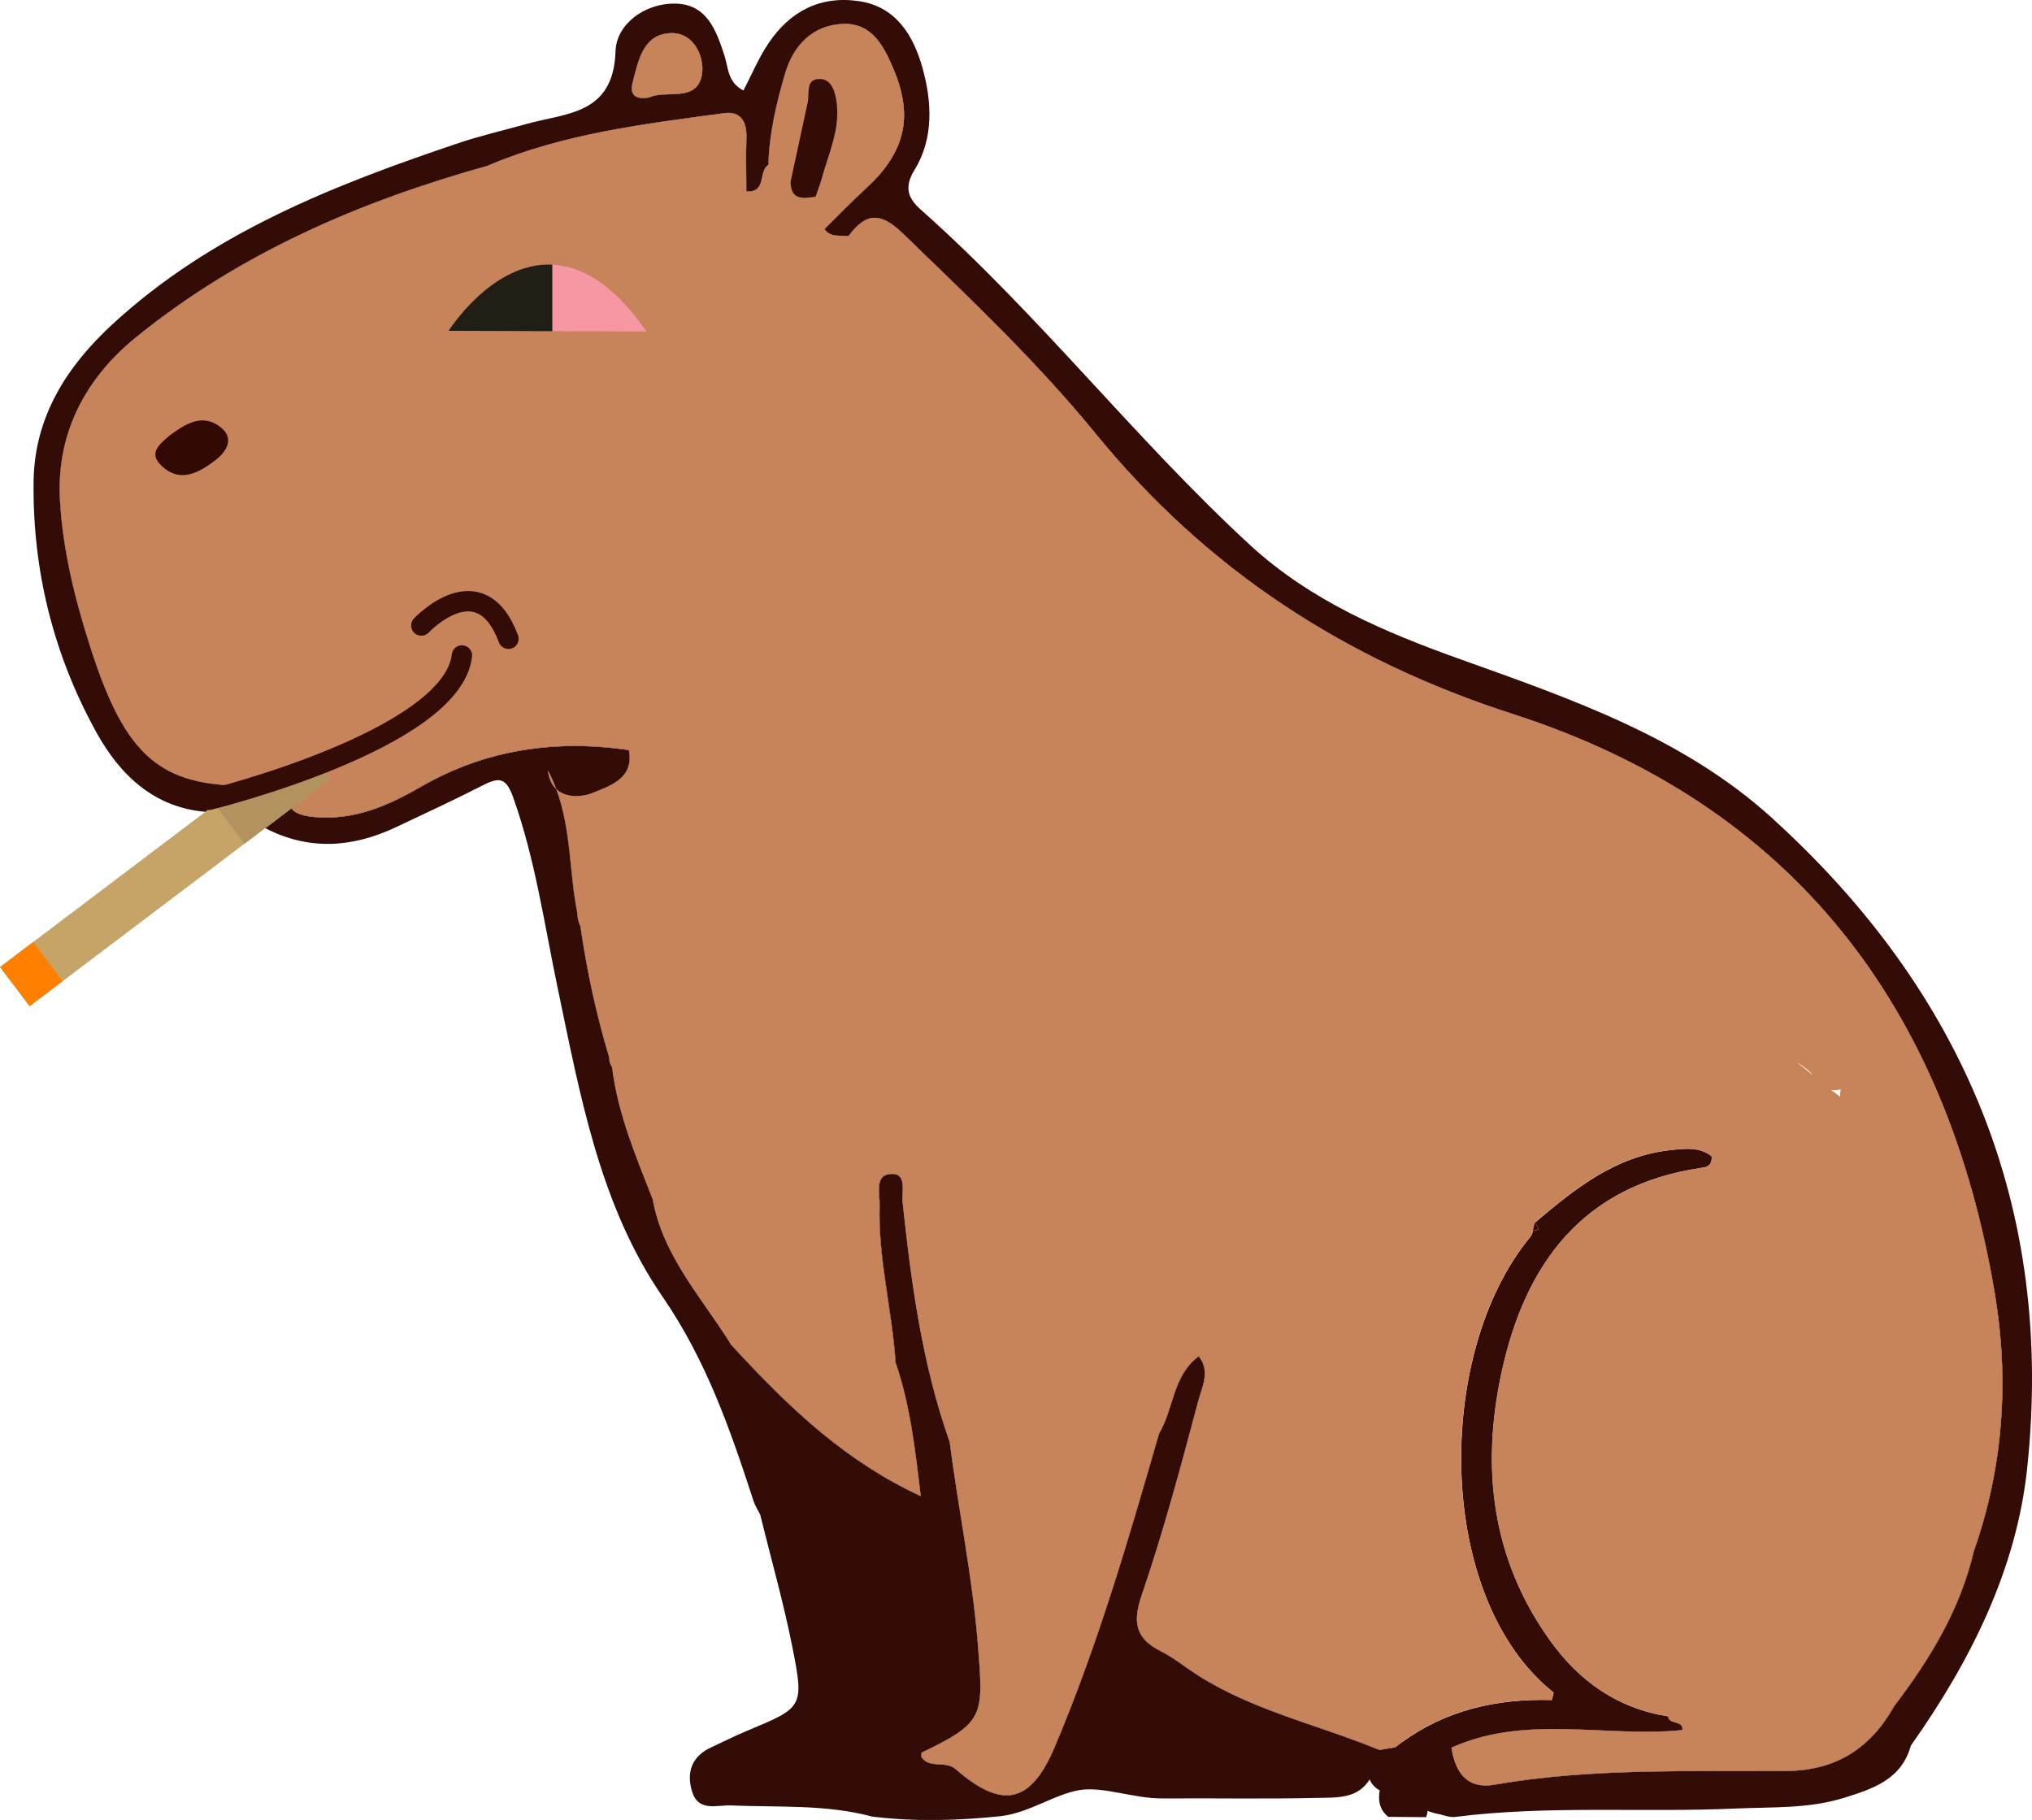 <?xml version="1.0" encoding="UTF-8"?>
<svg id="Layer_1" data-name="Layer 1" xmlns="http://www.w3.org/2000/svg" viewBox="0 0 599 536.45">
  <defs>
    <style>
      .cls-1 {
        fill: #211e16;
      }

      .cls-1, .cls-2, .cls-3, .cls-4, .cls-5, .cls-6, .cls-7, .cls-8, .cls-9 {
        stroke-width: 0px;
      }

      .cls-10 {
        fill: none;
        stroke: #340c07;
        stroke-linecap: round;
        stroke-linejoin: round;
        stroke-width: 6px;
      }

      .cls-2 {
        fill: #b2925f;
      }

      .cls-3 {
        fill: #340c07;
      }

      .cls-4 {
        fill: #c7845b;
      }

      .cls-5 {
        fill: #ff7f00;
      }

      .cls-6 {
        fill: #3a0303;
      }

      .cls-7 {
        fill: #f797a3;
      }

      .cls-8 {
        fill: #c6a467;
      }

      .cls-9 {
        fill: #330906;
      }
    </style>
  </defs>
  <path class="cls-3" d="m206.89,22.22c-1.6,8.11-10.68,4.16-15.51,6.51-4.2.77-5.76-.92-4.91-4.29,1.69-6.6,3.11-14.61,11.57-14.68,6.86-.05,9.8,7.58,8.85,12.46Z"/>
  <path class="cls-3" d="m413.25,513.53c-.66.48-1.31.97-1.96,1.48l-4.68.78c-.23-.1-.45-.19-.69-.28.15-.24.31-.47.5-.69.24-.31.5-.63.79-.93,1.56-.74,3.2-.9,4.9-.68.38.13.77.25,1.15.32Z"/>
  <path class="cls-3" d="m161.5,227.02c.96,1.83,1.78,3.68,2.47,5.55-1.22-1.16-2.16-2.94-2.47-5.55Z"/>
  <path class="cls-3" d="m581.93,457.01h0c-4.01,17.33-13,32.07-23.62,45.99-6.93,12.3-17.08,18.87-31.58,19-28.75.24-57.57-.94-86.12,4.04-8.12,1.42-11.65-3.57-12.74-10.92.24-.11.47-.21.7-.3.17.09.34.18.51.29l.02.02c4.87,5.69,10.61,7.64,18.35,6.51,24.35-3.56,48.92-4.07,73.45-3.16,14.27.53,25.48-4.14,33.76-15.72.03-.04.05-.08.09-.12.45-.61.91-1.22,1.38-1.83,9.98-13.49,18.66-27.63,22.48-44.31.36-1.18.7-2.34,1.04-3.53,0,0-.01-.01,0-.02,2.66-9.48,4.47-18.93,5.52-28.3,8.71-77.64-34.89-149.72-81.01-181.93-22.84-15.95-48.32-27.07-74.78-35.33-37.39-11.68-68.04-32.65-93.92-61.87-21.12-23.85-43.29-46.79-66.01-69.19-5.61-5.52-10.71-8.33-17.38-5.64-.19.08-.4.15-.6.25-.66.29-1.33.63-2.03,1.03-3.12.21-5.95-.25-7.52-3.42-.04-.54-.04-1.05-.01-1.54h0c.02-.53.09-1.03.18-1.51,1.16-5.77,7.15-7.99,10.97-11.71,10.02-9.69,12.55-21.7,6.38-33.16-2.6-4.83-5.74-9.45-12.09-9.02-5.97.39-9.65,4.33-11.89,9.53-3.93,9.11-4.37,19.1-6.79,28.61-.02.12-.05.24-.09.36-.48,1.04-.91,2.21-1.41,3.34-1.29,2.92-2.98,5.49-6.75,4.51-4.05-1.05-3.94-6.27-3.9-10.03.1-8.67-3.61-11.17-12.16-9.94-19.91,2.85-39.54,6.64-58.56,13.25-.26.08-.51.17-.77.26-.52.14-1.04.29-1.56.44-34.11,9.63-66.04,24.08-94.97,44.64-20.29,14.42-30.5,33.75-26.45,59.48,2.95,18.73,7.27,36.94,16.55,53.61,7.98,14.32,19.29,22.71,36.74,19.31,1.6-.31,3.21-.52,4.79-.48,1.22.03,2.44.22,3.61.63.92.31,1.82.77,2.69,1.39.05.09.11.18.18.27.14.24.29.47.45.69,1,1.45,2.09,2.59,3.23,3.46,5.36,4.07,12.03,2.32,18.46.34,7.64-2.35,14.55-6.6,21.65-10.26,14.04-7.22,29.22-7.96,44.5-8.34,3.86-.1,7.61.64,10.45,3.68.12.22.24.43.36.65.09.17.17.35.26.52,2.03,4.19,2.71,9.55-1,11.2-6.2,2.76-13.5,7.42-20.06,2.13,6.92,7.74,6.35,17.71,7.02,27.52h0c.13,1.93.3,3.83.6,5.72-.01.01,0,.01,0,.01.32,2.12.79,4.21,1.49,6.24,2.72,11.26,5.08,22.61,7.57,33.91.22.96.43,1.93.64,2.88.21.9.4,1.79.61,2.69,2.72,13.21,7.98,25.65,11.98,38.46.13.43.26.86.4,1.29.38,1.21.78,2.43,1.22,3.62,3.56,9.9,8.7,19,15.01,27.5,2.77,3.74,5.61,7.47,6.56,12.13.14.68.24,1.38.29,2.1,0,.15-.01.3-.01.45-.92-.97-1.83-1.95-2.74-2.94-8.58-13.89-20.19-26.15-23.18-43.04-4.94-12.66-10.29-25.2-11.94-38.89-.64-.93-.87-1.8-.81-2.6.01-.01,0-.02,0-.02-3.86-12.74-6.66-25.71-8.55-38.9-.64-1.29-.89-2.53-.88-3.75-2.44-11.98-1.77-24.61-6.24-36.66,3.29,3.14,8.76,1.96,10.41,1.26,4.84-2.06,12.68-4.08,10.98-12.78h0c-21.6-3.14-42.12-.21-61.22,10.79-9.69,5.59-19.57,9.97-31.28,8.97-3.69-.31-5.98-1.14-6.95-2.58l-7.7,5.83c-.78-.4-1.55-.83-2.32-1.29-3.02-1.8-5.99-3.55-9.59-3.37-.42.02-.83.03-1.25.04-1.55.03-3.07-.01-4.52-.14l2.81-2.12,3.86-2.91,3.55-2.69c-24.99-.32-34.54-10.67-44.32-41.35-4.44-13.92-7.94-28.17-8.77-42.68-1.15-19.7,7.42-36.01,22.5-48.21,30.56-24.75,65.94-39.98,103.55-50.47,22.3-9.5,46.1-12.32,69.8-15.51,4.77-.65,6.67,2.49,6.51,7.16-.17,5.25-.03,10.52-.03,15.91,6.11.45,3.51-5.99,6.5-7.83.22-9.23,2.35-18.18,4.91-26.93,2.42-8.24,8.11-14.29,17.11-14.61,8.7-.3,12.15,6.85,14.99,13.64,5.82,13.93,3.16,24.4-8.28,34.89-4.18,3.85-8.12,7.95-12.17,11.94,1.77,2.64,4.6,1.7,7.03,2.1,5.05-6.74,9.24-7.4,16.06-.79,19.61,18.99,39.52,37.79,56.72,58.87,32.84,40.26,73.6,66.82,123.13,82.79,82.68,26.66,127.9,86.55,142.04,170.77,4.27,25.4,2.56,51.04-6.11,75.77Z"/>
  <path class="cls-6" d="m406.61,515.79c-.23-.1-.45-.19-.69-.28-18.77-7.67-39-11.88-55.96-23.85-2.5-1.75-5-3.59-7.72-4.94-7.43-3.73-8.48-8.41-5.69-16.56,6.43-18.78,11.56-38.03,16.67-57.23,1.08-4.07,3.67-8.77.14-13.17-7.68,5.66-7.31,15.46-11.71,22.81-9,31.19-18.07,62.38-30.74,92.34-7.07,16.73-15.45,18.51-29.23,6.53-3.01-2.62-7.7.02-10.08-3.57.04-.58-.05-1.22.11-1.3,18.52-8.88,18.23-10.69,16.55-31.78-1.61-20.22-5.78-39.95-8.34-59.94-8.06-22.78-11.26-46.51-13.81-70.37-.34-3.11,1.32-8.55-3.14-8.5-5.31.05-3.55,5.74-3.66,9.17-.49,15.71,3.72,30.96,4.71,46.53,4.21,12.23,5.69,24.89,7.39,39.29-22.07-10.22-37.99-25.48-53.1-41.59-.92-.97-1.83-1.95-2.74-2.94.88.04,1.69.18,2.46.38,5.4,1.4,8.46,6.25,12.02,10,10.58,11.12,22.53,20.28,37.05,28.54-.66-11.35-2.4-21.39-4.99-31.15-.13-.51-.26-1.02-.4-1.52-.3-1.12-.63-2.23-.95-3.35-2.37-11.3-3.23-22.79-4.89-34.17-.5-3.42-.61-6.9-.21-10.33.52-4.58.83-10.33,6.62-10.56,5.96-.24,6.5,5.61,7.03,10.09,2.73,23.28,7.34,46.19,13.11,68.87.12.56.23,1.12.34,1.68.16.75.31,1.51.47,2.25,4.01,20.08,7.29,40.28,8.52,60.78.67,11.08,2.87,22.68-10.07,29.04,11.82,12.12,19.62,10.91,26.58-4.48,12.48-27.59,19.59-57.02,28.97-85.69.42-1.32.87-2.64,1.31-3.95.06-.22.14-.44.22-.66,4.19-8.2,3.05-19.77,14.65-23.31.28.16.55.32.8.49.27.18.53.37.77.56,4.46,3.57,2.38,8.63,1.38,13.19-4.14,18.67-8.93,37.23-15.52,55.16-3.18,8.68-.74,13.17,6.51,17.87,15.25,9.9,31.7,16.76,48.89,22.24,3.9,1.25,8.85,1.39,10.18,6.42.08.3.14.63.19.97Z"/>
  <path class="cls-3" d="m522.35,241.1c-26.22-23.78-59.17-35.07-91.76-46.74-22.52-8.05-44.27-17.25-62.27-33.86-33.89-31.28-62.24-67.99-96.79-98.61-3.5-3.1-5.33-6.33-1.96-11.78,5.74-9.29,5.16-20.2,2.33-30.22-2.63-9.3-7.64-17.93-18.75-19.56-11.43-1.67-20.3,3.05-26.58,12.38-2.94,4.35-4.98,9.3-7.42,13.96-4.65-2.36-4.45-6.73-5.57-10.2-2.46-7.64-5.26-15.33-14.64-15.41-9.04-.1-17.25,6.18-17.49,13.98-.57,18.83-14.51,18.21-26.33,21.52-6.64,1.87-13.4,3.41-19.94,5.61-36.9,12.42-73,26.56-102.22,53.58-13.36,12.36-22.81,27.21-23.06,46.11-.34,26.24,5.85,51.11,18.52,74.03,7.16,12.93,17.28,22.14,32.13,23.4l2.81-2.12,3.86-2.91,3.55-2.69c-24.99-.32-34.54-10.67-44.32-41.35-4.44-13.92-7.94-28.17-8.77-42.68-1.15-19.7,7.42-36.01,22.5-48.21,30.56-24.75,65.94-39.98,103.55-50.47,22.3-9.5,46.1-12.32,69.8-15.51,4.77-.65,6.67,2.49,6.51,7.16-.17,5.25-.03,10.52-.03,15.91,6.11.45,3.51-5.99,6.5-7.83.22-9.23,2.35-18.18,4.91-26.93,2.42-8.24,8.11-14.29,17.11-14.61,8.7-.3,12.15,6.85,14.99,13.64,5.82,13.93,3.16,24.4-8.28,34.89-4.18,3.85-8.12,7.95-12.17,11.94,1.77,2.64,4.6,1.7,7.03,2.1,5.05-6.74,9.24-7.4,16.06-.79,19.61,18.99,39.52,37.79,56.72,58.87,32.84,40.26,73.6,66.82,123.13,82.79,82.68,26.66,127.9,86.55,142.04,170.77,4.27,25.4,2.56,51.04-6.11,75.77h0c-4.01,17.33-13,32.07-23.62,45.99-6.93,12.3-17.08,18.87-31.58,19-28.75.24-57.57-.94-86.12,4.04-8.12,1.42-11.65-3.57-12.74-10.92.24-.11.47-.21.7-.3,21.84-9.45,44.86-2.63,67.36-4.87.12-1.15-.43-1.65-1.17-1.96-1.21-.51-2.92-.52-3.03-2.1-14.85-2.34-26.1-10.26-34.75-22.3-17.27-24.02-20.38-50.92-14.37-78.88,6.89-32.07,23.85-55.35,58.91-60.48,1.43-.21,3.13-.4,3.12-3.37-3.54-2.86-7.81-2.37-12.41-1.85-16.15,1.81-28.01,11.41-39.74,21.33.49.71.83,1.39,1.05,2.04-.55.12-1.09.25-1.64.4-.16.67-.39,1.29-.79,1.78-28.28,34.15-28.16,106.38,6.79,134.26.23.18-.26,1.28-.49,2.26-16.06-.43-31.06,2.9-44.16,12.47-.66.48-1.31.97-1.96,1.48l-4.68.78c-.23-.1-.45-.19-.69-.28-18.77-7.67-39-11.88-55.96-23.85-2.5-1.75-5-3.59-7.72-4.94-7.43-3.73-8.48-8.41-5.69-16.56,6.43-18.78,11.56-38.03,16.67-57.23,1.08-4.07,3.67-8.77.14-13.17-7.68,5.66-7.31,15.46-11.71,22.81-9,31.19-18.07,62.38-30.74,92.34-7.07,16.73-15.45,18.51-29.23,6.53-3.01-2.62-7.7.02-10.08-3.57.04-.58-.05-1.22.11-1.3,18.52-8.88,18.23-10.69,16.55-31.78-1.61-20.22-5.78-39.95-8.34-59.94-8.06-22.78-11.26-46.51-13.81-70.37-.34-3.11,1.32-8.55-3.14-8.5-5.31.05-3.55,5.74-3.66,9.17-.49,15.71,3.72,30.96,4.71,46.53,4.21,12.23,5.69,24.89,7.39,39.29-22.07-10.22-37.99-25.48-53.1-41.59-.92-.97-1.83-1.95-2.74-2.94-8.58-13.89-20.19-26.15-23.18-43.04-4.94-12.66-10.29-25.2-11.94-38.89-.64-.93-.87-1.8-.81-2.6.01-.01,0-.02,0-.02-3.86-12.74-6.66-25.71-8.55-38.9-.64-1.29-.89-2.53-.88-3.75-2.44-11.98-1.77-24.61-6.24-36.66-1.22-1.16-2.16-2.94-2.47-5.55.96,1.83,1.78,3.68,2.47,5.55,3.29,3.14,8.76,1.96,10.41,1.26,4.84-2.06,12.68-4.08,10.98-12.78h0c-21.6-3.14-42.12-.21-61.22,10.79-9.69,5.59-19.57,9.97-31.28,8.97-3.69-.31-5.98-1.14-6.95-2.58l-7.7,5.83c12.59,6.55,25.43,5.86,38.37-.23,8.68-4.08,17.37-8.13,25.92-12.49,4.73-2.4,6.72-2.12,8.78,3.69,6.49,18.22,9.15,37.25,13.07,56,6.63,31.66,12.41,64.16,30.88,91.04,13,18.9,20.03,39.27,26.88,60.3.47,1.42,1.31,2.71,1.98,4.07,3.17,12.9,6.82,25.72,9.42,38.74,3.59,18.01,3.23,18.05-13.23,24.91-3.86,1.61-7.58,3.5-11.37,5.26-5.23,2.76-6.51,7.29-4.95,12.55,1.85,6.26,7.35,4.04,11.57,4.22,13.89.6,27.89-.38,41.54,3.28,12.68,1.57,25.36,1.2,38.03-.13,8.37-1.03,15.86-6.49,23.14-7.68,7.02-1.14,16,2.52,24.37,2.47,15.26-.11,30.52.19,45.77-.16,5.65-.13,11.83.31,15.35-5.45.57,1.38,1.55,2.4,2.85,3.16.04.01.09.01.13.02-.53,2.96-.13,5.68,2.51,7.85,3.72.03,7.43.06,11.15.1.21-.5.35-1.01.42-1.54-.01-.11-.01-.23-.02-.34,1.2.47,2.45.83,3.75,1.05,1.45.41,2.98.93,4.48.75,27.47-3.48,55.1-1.23,82.61-2.47,10.61-.48,21.49.11,31.91-3.14,8.52-2.65,16.98-5.37,19.75-15.4,17.5-24.76,31.13-51.79,34.3-81.85,8.09-76.42-18.61-140.24-75.22-191.56ZM206.89,22.22c-1.6,8.11-10.68,4.16-15.51,6.51-4.2.77-5.76-.92-4.91-4.29,1.69-6.6,3.11-14.61,11.57-14.68,6.86-.05,9.8,7.58,8.85,12.46Z"/>
  <path class="cls-4" d="m585.4,430.48c-.05-1.96-.14-3.9-.25-5.84-2-35.41-13.06-67.62-34.48-96.4-2.92-1.41-5.63-3.12-8.21-4.97-.91-.66-1.81-1.33-2.69-2.01.81.16,1.71.13,2.74-.18.31-.1.65-.23,1-.38-1.27-14.14-10.68-24.34-18.18-35-21.71-30.86-52.96-49.94-86.88-64.08-41.64-17.34-80.06-38.94-110.74-72.58-14.21-15.58-27.62-31.88-41.7-47.58-10.27-11.45-20.33-23.14-33.97-30.77-.65-.37-1.31-.73-1.98-1.07-2.43-.4-5.26.54-7.03-2.1-.51-.63-.8-1.31-.95-2.01-.58-2.56.52-5.49-1.21-7.8-.1-.09-.18-.17-.28-.26-.29-.27-.6-.53-.9-.77-1.74-1.42-3.69-2.56-5.57-3.79-.09-.06-.18-.12-.27-.18-.18-.06-.38-.14-.56-.23-1.65-.7-3.1-1.79-4.63-2.72-.7-.43-1.43-.84-2.19-1.16-2.99,1.84-.39,8.29-6.5,7.83,0-5.39-.14-10.66.03-15.91.16-4.67-1.74-7.81-6.51-7.16-23.7,3.2-47.5,6.01-69.8,15.51-.43,1.14-.45,2.14-.23,3.07.47,1.92,2,3.48,3.04,5.18,7.01,11.59,6.12,14.12-5.71,20.16-10.58,5.39-21.58,10-31.62,16.44-9.07,5.82-14.29,14.05-14.7,24.67-.54,13.77-.7,27.52.96,41.33,2.66,22.2,7.3,44.8-4.41,65.5-.3.54-.63,1.09-.97,1.64-.77,1.29-1.62,2.57-2.55,3.83-.16.26-.32.52-.47.78-1.78,3.03-2.2,5.25-1.16,6.77.97,1.44,3.26,2.26,6.95,2.58,11.71,1,21.59-3.38,31.28-8.97,19.1-10.99,39.62-13.93,61.22-10.8h0s.01.01.01.01c.19.16.39.32.6.45,4.18,3.02,9.61,1.86,14.12,3.73.25.1.5.22.75.35.12.05.24.12.36.18,8.85,6.48,6.83,15.97,5.46,24.31-3.51,21.35-10.58,41.44-25.06,58.18-.04.04-.08.1-.12.14-.99,1.13-1.75,2.25-1.84,3.5,0,0,.01.01,0,.02-.05.8.17,1.67.81,2.6,1.65,13.68,7,26.22,11.94,38.89,1.42,1.21,2.76,2.47,4.06,3.79,2.2,2.21,4.25,4.55,6.24,6.96,13.34,16.19,29.7,28.68,48.46,37.91,3.24,1.6,7.34,5.47,10.96,2.14.66-.58,1.29-1.41,1.91-2.52-1-15.58-5.2-30.83-4.71-46.53.11-3.43-1.65-9.12,3.66-9.17,4.46-.04,2.81,5.39,3.14,8.5,2.55,23.86,5.75,47.59,13.81,70.37,1,1,2.1,1.77,3.3,2.32,1.16.53,2.39.87,3.73.99,16.27,1.49,32.44-1.29,48.69-1.16.55,0,1.08-.05,1.59-.18,2.03-.51,3.59-2.03,4.43-4.24,4.4-7.35,4.03-17.15,11.71-22.81.54.08,1.08.13,1.61.17,9.99.7,18.8-4.3,28.05-6.7,19.67-5.1,38.76-12.28,55.68-23.85,4.24-2.89,8.42-5.26,13.18-6.61.54-.15,1.08-.28,1.64-.4-.22-.65-.56-1.32-1.05-2.04,11.73-9.92,23.59-19.52,39.74-21.33,4.6-.52,8.87-1.01,12.41,1.85.01,2.97-1.69,3.16-3.12,3.37-35.06,5.13-52.02,28.41-58.91,60.48-6.01,27.96-2.89,54.85,14.37,78.88,8.64,12.04,19.9,19.96,34.75,22.3.11,1.58,1.82,1.59,3.03,2.1.86-.23,1.68-.54,2.49-.9,3.54-1.54,6.81-3.87,11-3.76,15.49.41,30.98-1.96,46.49-.68,1.18.1,2.37.22,3.56.36,10.63-13.92,19.62-28.66,23.62-45.98h0c-2.99-9.37,3.73-17.4,3.48-26.54Zm-50.93-113.5c-1.65-1.34-3.27-2.68-4.91-3.93,1.03.65,2.06,1.35,3.05,2.1.65.5,1.26,1.14,1.85,1.83Z"/>
  <path class="cls-4" d="m146.19,79.04c-13.54,5.08-26.34,11.83-38.56,19.5-6.41,4.03-9.6,11.07-9.95,18.54-1.04,21.37.38,42.67,3.52,63.82,1.94,13.06,1.46,25.82-3.38,38.25-.82,2.12-1.78,4.14-3.01,5.89-.13.21-.27.4-.43.6-1.66,2.22-3.83,4-6.83,5.04-.3.03-.62.06-.92.09-3.62.36-6.96.61-10.12.73h-.01c-1.99.09-3.9.11-5.73.09-24.99-.32-34.54-10.67-44.32-41.35-4.44-13.92-7.94-28.17-8.77-42.68-1.15-19.7,7.42-36.01,22.5-48.21,30.56-24.75,65.94-39.98,103.55-50.47.68.8,1.39,1.58,2.1,2.36,2.63,2.88,5.36,5.71,7.46,8.94,5.07,7.81,1.66,15.6-7.08,18.89Z"/>
  <path class="cls-4" d="m457.41,501.06c-16.06-.43-31.06,2.9-44.16,12.47-.66.48-1.31.97-1.96,1.48l-4.68.78c-.23-.1-.45-.19-.69-.28-18.77-7.67-39-11.88-55.96-23.85-2.5-1.75-5-3.59-7.72-4.94-7.43-3.73-8.48-8.41-5.69-16.56,6.43-18.78,11.56-38.03,16.67-57.23,1.08-4.07,3.67-8.77.14-13.17.28-.13.56-.26.84-.39,18.71-8.5,39.57-10.61,58.12-19.67,10.57-5.17,22.33-8.58,30.25-17.64,3.67-4.2,7.11,1.05,9.9-1.72.49.71.83,1.39,1.05,2.04-.55.12-1.09.25-1.64.4-.16.67-.39,1.29-.79,1.78-28.28,34.15-28.16,106.38,6.79,134.26.23.18-.26,1.28-.49,2.26Z"/>
  <path class="cls-4" d="m581.93,457.01h0c-1.61-1.16-2.19-2.57-2.3-4.04,0,0-.01-.01,0-.02-.13-1.79.43-3.68.66-5.4,5.87-44.5-8.37-83.45-32.72-119.64-2.25-1.13-4.78-2.05-5.1-4.63-.08-.57-.03-1.23.14-1.99-.03-.06-.05-.14-.09-.21-19.79-46.43-56.12-76.04-101.14-94.81-44.49-18.55-85.8-41.13-118.06-77.59-23.4-26.45-46.11-53.51-71.86-77.75-.47-.45-.92-.89-1.39-1.32,5.05-6.74,9.24-7.4,16.06-.79,19.61,18.99,39.52,37.79,56.72,58.87,32.84,40.26,73.6,66.82,123.13,82.79,82.68,26.66,127.9,86.55,142.04,170.77,4.27,25.4,2.56,51.04-6.11,75.77Z"/>
  <path class="cls-6" d="m453.53,362.36c-.55.12-1.09.25-1.64.4.22-.8.35-1.67.58-2.44.49.71.83,1.39,1.05,2.04Z"/>
  <path class="cls-6" d="m498.54,509.62c-.15,2.9-3.74,3.42-6.33,3.85-6.01,1-12.12.87-18.16.55-15.02-.76-29.95,1.3-44.95,1.12-.41,0-.82,0-1.23-.01.24-.11.47-.21.7-.3,21.84-9.45,44.86-2.63,67.36-4.87.12-1.15-.43-1.65-1.17-1.96-1.21-.51-2.92-.52-3.03-2.1,1.21,1.46,3.91.61,5.52,1.2.82.3,1.36.99,1.29,2.53Z"/>
  <path class="cls-4" d="m558.3,503c-6.93,12.3-17.08,18.87-31.58,19-28.75.24-57.57-.94-86.12,4.04-8.12,1.42-11.65-3.57-12.74-10.92.24-.11.47-.21.7-.3,21.84-9.45,44.86-2.63,67.36-4.87.12-1.15-.43-1.65-1.17-1.96-1.21-.51-2.92-.52-3.03-2.1,19.26-9.15,39.88-6.55,60.15-7.06,1.93-.04,3.15.89,4.25,1.99.73.73,1.4,1.54,2.19,2.19Z"/>
  <path class="cls-4" d="m271.4,440.96c-22.07-10.22-37.99-25.48-53.1-41.59-.92-.97-1.83-1.95-2.74-2.94-8.58-13.89-20.19-26.15-23.18-43.04,1.04-.08,1.98,0,2.84.17,4.02.83,6.3,4.15,8.96,7.52,13.51,17.19,30.9,29.62,50.23,39.44,2.19,1.12,4.65,2.7,7.3,2.17.76-.14,1.53-.45,2.31-1.01,4.21,12.23,5.69,24.89,7.39,39.29Z"/>
  <path class="cls-4" d="m188.28,307.51c-1.2,2.33-4.13,2.42-6.04,3.61-1.03.64-1.78,1.59-1.79,3.38-.27-.87-.54-1.73-.81-2.6.01-.01,0-.02,0-.02-3.86-12.74-6.66-25.71-8.55-38.9-.64-1.29-.89-2.53-.88-3.75.01-2.34.94-4.59,1.72-6.87h0c.66-1.92,1.21-3.85,1.04-5.87-.24-2.71,2.3-3.6,4.92-2.91,1.33.35,3.47,1.77,3.8-.06,2.24-11.91,13.9-17.88,18.4-28.29.42-.96.78-1.96,1.06-3.01,7.57,2.22,9.22,7.9,9.5,15,1.04,26.2-10.99,48.09-22.38,70.3Z"/>
  <path class="cls-4" d="m255.22,55.57c-4.18,3.85-8.12,7.95-12.17,11.94-.41-.16-.8-.34-1.14-.51h0c-3.93-2.07-3.34-5.39-1.49-9.04-.29-.43-.53-.87-.71-1.29-2.01-4.45,1.01-8.56,1.77-12.79.79-4.33,2.64-8.55,1.31-13.94-5.36,7.26-1.12,17.56-8.64,22.94-.34.25-.69.48-1.07.69-3.85,2.45-5.27,1.69-5.88-.13-.45-1.32-.47-3.22-.69-4.85.22-9.23,2.35-18.18,4.91-26.93,2.42-8.24,8.11-14.29,17.11-14.61,8.7-.3,12.15,6.85,14.99,13.64,5.82,13.93,3.16,24.4-8.28,34.89Z"/>
  <path class="cls-4" d="m161.5,227.02c.96,1.83,1.78,3.68,2.47,5.55-1.22-1.16-2.16-2.94-2.47-5.55Z"/>
  <path class="cls-4" d="m201.16,222.21c-.05,1.15-.16,2.27-.31,3.36-1.2,9.24-5.52,16.39-15.01,20.47-2.83,1.22.61,2.81.88,4.29.8,4.52-2.34,7.68-5.09,9.42-4.21,2.69.87-6.73-5.29-3.35,1.4,4.26-1.81,7.67-3.8,11.67-.01.01,0,.01,0,.01-.77,1.52-1.35,3.12-1.44,4.9-.34-1.25-.62-2.49-.88-3.75-2.44-11.98-1.77-24.61-6.24-36.66,3.29,3.14,8.76,1.96,10.41,1.26,4.84-2.06,12.68-4.08,10.98-12.78h.01c.11-.03.23-.05.34-.06,5.26-1.13,10.35,0,15.45,1.23Z"/>
  <path class="cls-4" d="m206.89,22.22c-1.6,8.11-10.68,4.16-15.51,6.51-4.2.77-5.76-.92-4.91-4.29,1.69-6.6,3.11-14.61,11.57-14.68,6.86-.05,9.8,7.58,8.85,12.46Z"/>
  <path class="cls-4" d="m341.65,422.56c-9,31.19-18.07,62.38-30.74,92.34-7.07,16.73-15.45,18.51-29.23,6.53-3.01-2.62-7.7.02-10.08-3.57.04-.58-.05-1.22.11-1.3,18.52-8.88,18.23-10.69,16.55-31.78-1.61-20.22-5.78-39.95-8.34-59.94.94.02,1.9.05,2.84.06,18.63.39,37.23-.36,55.78-2.06,1.04-.09,2.08-.18,3.12-.28Z"/>
  <path class="cls-3" d="m233.06,53.57c1.68-7.8,3.37-15.59,5.04-23.39.58-2.72-.75-7.1,3.76-6.89,3.53.16,4.41,4.26,4.78,7.05,1.01,7.78-2.38,14.89-4.39,22.19-.5,1.84-1.22,3.61-1.83,5.42-3.68.59-7.32,1.12-7.36-4.38Z"/>
  <path class="cls-9" d="m49.98,128.38c4.55-3.31,9.7-6.82,15.22-2.32,3.93,3.21,1.6,7.09-1.7,9.59-5.03,3.8-10.64,6.99-16.23,1.29-3.47-3.55-.11-6.1,2.71-8.55Z"/>
  <path class="cls-8" d="m97.35,229.58l-7.05,5.33-4.39,3.31-7.7,5.83-6.15,4.65-63.34,47.89L0,285.06l9.77-7.39,50.77-38.38,2.81-2.12,3.86-2.91,3.55-2.69,2.31-1.74c2.19,1.08,4.74.49,6.72-1.1.11-.09.23-.17.36-.25,1.95-1.23,5.32-1.14,7.42-1.78,1.26-.38,2.4-.9,3.5-1.49.7-.38,1.39-.79,2.06-1.22l1.01,1.33.25.32,2.98,3.94Z"/>
  <rect class="cls-5" x="3.12" y="279.9" width="12.25" height="14.44" transform="translate(-171.27 63.65) rotate(-37.09)"/>
  <path class="cls-2" d="m97.35,229.58l-7.05,5.33-4.39,3.31-7.7,5.83-6.15,4.65-7-9.26-1.71-2.26,3.86-2.91,3.55-2.69,2.31-1.74c2.19,1.08,4.74.49,6.72-1.1.11-.09.23-.17.36-.25,1.95-1.23,5.32-1.14,7.42-1.78,1.26-.38,2.4-.9,3.5-1.49.7-.38,1.39-.79,2.06-1.22l1.01,1.33.25.32,2.98,3.94Z"/>
  <path class="cls-1" d="m162.85,97.61l-30.59-.1s12.76-20.38,30.59-19.5v19.6Z"/>
  <path class="cls-7" d="m162.85,78.01c8.39.41,17.9,5.53,27.73,19.7l-27.73-.09v-19.6Z"/>
  <path class="cls-10" d="m61.63,235.75s71.72-17.65,74.54-42.54"/>
  <path class="cls-10" d="m124.2,184.38s17.29-18.48,25.69,3.91"/>
</svg>